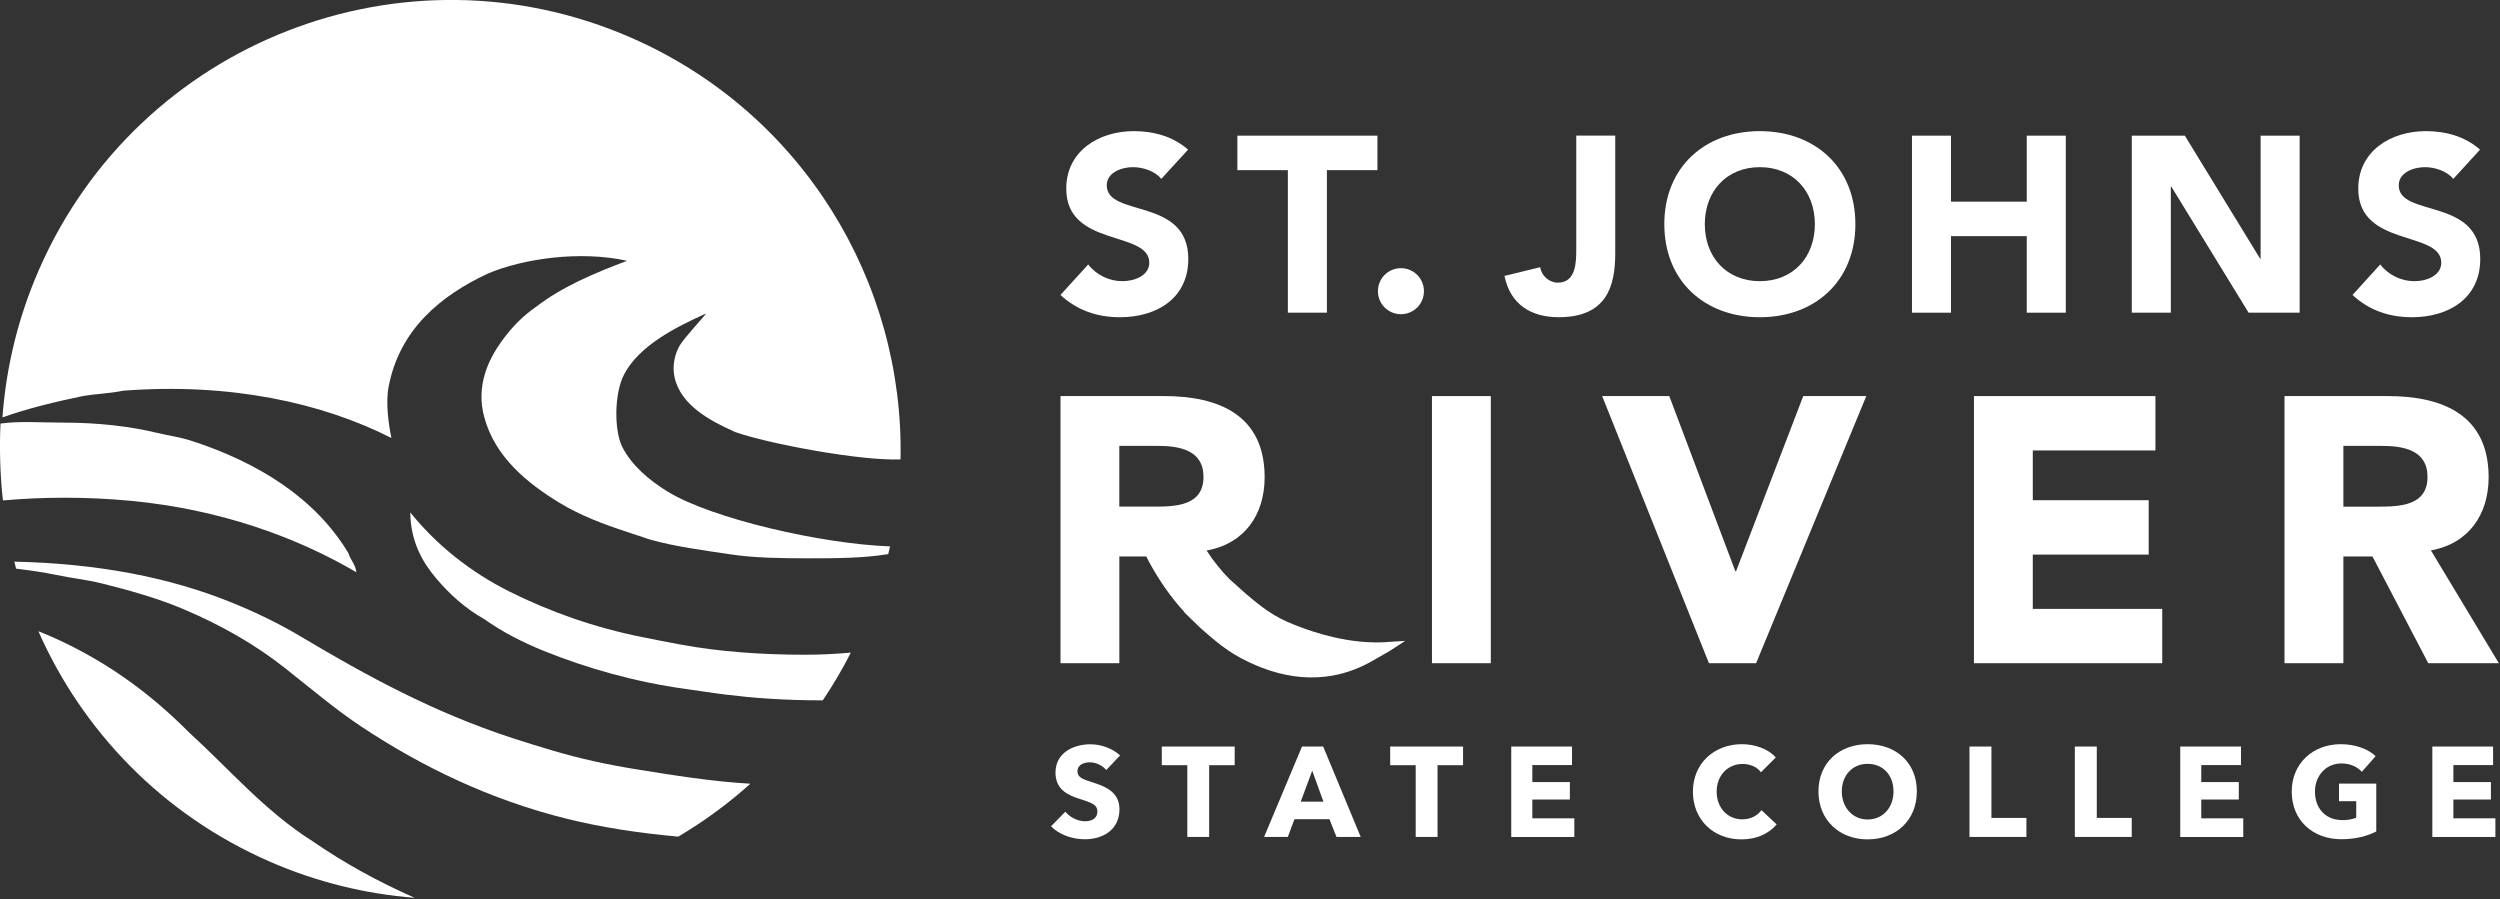 <svg xmlns="http://www.w3.org/2000/svg" width="812" height="292" viewBox="0 0 812 292" fill="none">
<rect x="0" y="0" width="812" height="292" fill="#333333" stroke="none"/>
<g clip-path="url(#clip0_1279_580)">
<path d="M221.15 209.37C217.03 208.62 212.96 207.81 208.9 206.99C192.99 203.85 178.47 198.62 165.59 192.2C152.67 185.75 141.72 176.93 133.25 166.43C133.37 175.76 137.08 182.36 141.48 187.63C145.86 192.88 151.19 197.69 157.38 201.15C163.02 205.15 169.59 208.58 176.57 211.39C190.48 217.01 206.22 221.52 222.97 223.81C227.27 224.39 231.52 225.11 235.95 225.63C240.37 226.17 244.79 226.62 249.47 226.91C255.53 227.32 261.43 227.48 267.24 227.47C270.54 222.55 273.61 217.39 276.34 211.97C271.48 212.4 266.51 212.66 261.36 212.66C247.31 212.66 233.38 211.64 221.17 209.37H221.15Z" fill="white"/>
<path d="M179.301 243.722C174.851 242.392 170.581 241.092 166.331 239.702C140.751 231.312 119.471 219.722 97.801 206.812C90.751 202.592 83.171 198.912 75.141 195.662C54.901 187.502 31.961 183.042 4.641 182.422C4.831 183.172 5.021 183.932 5.231 184.702C9.621 185.242 13.961 185.832 18.141 186.712C23.201 187.782 28.161 188.292 32.931 189.462C41.981 191.692 51.571 194.432 59.621 197.862C71.941 203.102 82.961 209.362 92.861 217.222C101.141 223.782 109.031 230.482 117.711 236.232C136.721 248.822 159.061 259.782 184.401 266.012C195.341 268.712 207.561 270.602 220.301 271.732C228.621 266.812 236.461 261.072 243.721 254.552C231.111 253.832 218.441 251.762 207.071 249.932C196.931 248.312 188.151 246.352 179.291 243.722H179.301Z" fill="white"/>
<path d="M39.797 126.92C74.657 124.2 104.617 130.83 127.127 142.26C126.217 137.74 125.207 130.89 126.217 125.64C129.767 106.96 143.207 95.99 158.367 88.9C169.807 83.99 188.457 81.32 203.677 84.71C192.877 88.76 182.477 93.2 174.077 99.68C169.657 102.74 166.137 106.39 162.937 110.83C158.657 116.76 154.507 125.27 157.287 135.49C160.767 148.47 171.317 157.01 181.937 163.44C188.357 167.34 195.957 170.26 203.677 172.76C204.977 173.19 206.237 173.7 207.517 174.04C208.857 174.41 210.117 174.97 211.347 175.31C219.347 177.54 228.137 178.68 237.297 180.06C245.107 181.24 254.127 181.34 262.697 181.34C271.267 181.34 280.507 181.28 287.917 180.06C288.117 180.04 288.297 180.01 288.497 179.97C288.697 179.14 288.917 178.3 289.097 177.47C266.887 176.67 231.237 168.48 216.857 159.68C210.777 155.95 205.257 151.2 202.247 145.42C199.347 139.89 199.517 127.73 202.687 121.66C207.517 112.32 219.307 106.34 229.307 101.83C228.977 102.54 222.277 109.63 220.747 112.27C219.227 114.9 218.287 118.67 219.067 122.4C220.997 131.72 231.057 136.88 238.787 140.32C248.937 143.95 278.917 149.72 292.487 149.22C293.717 91.86 260.887 36.74 205.077 12.28C131.217 -20.06 45.087 13.59 12.717 87.47C5.837 103.16 1.967 119.4 0.797 135.58C8.887 132.68 17.927 130.5 27.197 128.58C31.277 127.92 35.867 127.76 39.797 126.94V126.92Z" fill="white"/>
<path d="M42.48 162.667C71.34 165.397 96.24 174.407 115.74 185.867C115.46 183.217 113.83 181.937 113.17 179.667C102.46 161.857 84.04 150.257 62.01 143.117C58.56 142.007 54.68 141.477 50.86 140.557C42.11 138.457 31.82 137.267 20.53 137.267C13.33 137.267 6.53 136.697 0.17 137.577C-0.23 145.557 0.05 154.687 0.95 162.537C14.19 161.377 28.13 161.317 42.47 162.667H42.48Z" fill="white"/>
<path d="M61.289 237.781C48.389 224.801 33.959 214.401 16.519 206.701C15.199 206.121 13.819 205.581 12.469 205.031C26.709 237.281 52.589 264.501 87.429 279.771C102.859 286.531 118.809 290.371 134.689 291.611C122.919 286.421 111.879 280.371 101.479 273.201C86.039 263.441 74.459 249.801 61.289 237.781Z" fill="white"/>
<path d="M455.027 87.102C459.157 87.102 462.497 90.432 462.497 94.582C462.497 98.732 459.157 102.052 455.027 102.052C450.897 102.052 447.547 98.722 447.547 94.582C447.547 90.442 450.877 87.102 455.027 87.102Z" fill="white"/>
<path d="M377.188 58.114C375.158 55.514 371.098 54.294 368.008 54.294C364.428 54.294 359.478 55.914 359.478 60.224C359.478 70.704 385.957 63.964 385.957 84.104C385.957 96.944 375.637 103.034 363.777 103.034C356.387 103.034 349.887 100.834 344.438 95.804L353.457 85.894C356.047 89.304 360.288 91.324 364.508 91.324C368.728 91.324 373.288 89.394 373.288 85.324C373.288 74.774 346.318 80.454 346.318 61.284C346.318 49.004 356.957 42.594 368.247 42.594C374.747 42.594 381.008 44.294 385.878 48.604L377.188 58.114Z" fill="white"/>
<path d="M418.298 55.263H401.898V44.062H447.388V55.263H430.978V101.553H418.298V55.263Z" fill="white"/>
<path d="M524.628 82.307C524.628 92.957 521.868 103.027 506.278 103.027C497.188 103.027 490.518 98.807 488.648 89.617L500.268 86.777C500.598 89.537 503.208 91.807 505.958 91.807C511.888 91.807 511.968 85.227 511.968 80.917V44.047H524.628V82.297V82.307Z" fill="white"/>
<path d="M571.6 42.594C589.55 42.594 602.63 54.374 602.63 72.814C602.63 91.254 589.55 103.034 571.6 103.034C553.65 103.034 540.57 91.254 540.57 72.814C540.57 54.374 553.65 42.594 571.6 42.594ZM571.6 91.324C582.4 91.324 589.47 83.534 589.47 72.814C589.47 62.094 582.4 54.294 571.6 54.294C560.8 54.294 553.72 62.094 553.72 72.814C553.72 83.534 560.8 91.324 571.6 91.324Z" fill="white"/>
<path d="M621.008 44.062H633.678V65.502H658.288V44.062H670.968V101.562H658.288V76.703H633.678V101.562H621.008V44.062Z" fill="white"/>
<path d="M692.406 44.062H709.636L734.086 84.022H734.246V44.062H746.926V101.562H730.346L705.256 60.633H705.086V101.562H692.406V44.062Z" fill="white"/>
<path d="M796.814 58.114C794.784 55.514 790.714 54.294 787.644 54.294C784.064 54.294 779.114 55.914 779.114 60.224C779.114 70.704 805.584 63.964 805.584 84.104C805.584 96.944 795.274 103.034 783.414 103.034C776.024 103.034 769.524 100.834 764.094 95.804L773.104 85.894C775.704 89.304 779.924 91.324 784.164 91.324C788.404 91.324 792.924 89.384 792.924 85.324C792.924 74.774 765.964 80.454 765.964 61.284C765.964 49.004 776.594 42.594 787.894 42.594C794.384 42.594 800.644 44.294 805.514 48.604L796.824 58.114H796.814Z" fill="white"/>
<path d="M450.203 208.571C438.173 209.301 426.763 205.381 421.833 203.481C421.193 203.221 420.653 203.021 420.223 202.861C413.983 200.381 409.803 197.541 401.913 190.411V190.391L399.473 188.221C396.733 185.511 394.163 182.291 391.883 178.791H392.003C404.253 176.571 410.753 167.131 410.753 154.991C410.753 134.781 395.813 128.641 378.033 128.641H344.453V215.401H363.563V180.731H372.313C372.603 181.311 372.903 181.871 373.193 182.461C376.343 188.251 380.153 193.881 384.723 198.831L384.653 198.881L386.453 200.631C386.823 200.981 387.173 201.331 387.543 201.691L389.733 203.811L389.783 203.851C396.813 210.151 400.803 213.061 408.143 216.181C408.773 216.441 409.393 216.681 410.023 216.931C416.773 219.511 423.723 220.581 430.583 219.761C435.563 219.181 440.403 217.591 444.913 215.121C444.913 215.111 446.393 214.281 447.913 213.421C448.663 212.991 449.433 212.561 450.023 212.211C450.333 212.031 450.573 211.891 450.783 211.791C450.983 211.681 451.083 211.621 451.213 211.531L456.403 208.161L450.223 208.541L450.203 208.571ZM363.553 144.821H376.053C383.053 144.821 390.893 146.161 390.893 154.871C390.893 164.311 381.823 164.551 374.833 164.551H363.553V144.821Z" fill="white"/>
<path d="M465.102 128.648H484.212V215.408H465.102V128.648Z" fill="white"/>
<path d="M520.383 128.648H542.183L563.633 185.518H563.883L585.693 128.648H606.173L570.383 215.408H555.063L520.383 128.648Z" fill="white"/>
<path d="M641.141 128.648H700.081V146.308H660.251V162.468H697.891V180.128H660.251V197.768H702.291V215.408H641.141V128.648Z" fill="white"/>
<path d="M742.008 128.648H775.588C793.348 128.648 808.308 134.778 808.308 154.998C808.308 167.128 801.808 176.568 789.568 178.778L811.628 215.408H788.698L770.578 180.738H761.128V215.408H742.008V128.648ZM761.128 164.558H772.398C779.398 164.558 788.458 164.318 788.458 154.878C788.458 146.178 780.618 144.828 773.628 144.828H761.128V164.558Z" fill="white"/>
<path d="M359.303 250.122C358.103 248.592 355.893 247.602 354.073 247.602C352.253 247.602 349.963 248.222 349.963 250.542C349.963 252.482 351.713 253.112 354.483 253.982C358.463 255.262 363.603 256.962 363.603 262.812C363.603 269.562 358.173 272.592 352.363 272.592C348.183 272.592 343.943 271.062 341.383 268.372L346.023 263.642C347.433 265.422 350.043 266.742 352.363 266.742C354.523 266.742 356.433 265.912 356.433 263.562C356.433 261.212 354.193 260.622 350.333 259.372C346.603 258.172 342.823 256.262 342.823 250.952C342.823 244.442 348.713 241.742 354.183 241.742C357.503 241.742 361.233 242.992 363.813 245.352L359.293 250.122H359.303Z" fill="white"/>
<path d="M392.732 248.537V271.837H385.642V248.537H377.352V242.477H401.022V248.537H392.732Z" fill="white"/>
<path d="M434.088 271.837L431.808 266.077H420.438L418.288 271.837H410.578L422.888 242.477H429.768L441.958 271.837H434.088ZM426.208 250.317L422.478 260.387H429.858L426.208 250.317Z" fill="white"/>
<path d="M466.911 248.537V271.837H459.821V248.537H451.531V242.477H475.201V248.537H466.911Z" fill="white"/>
<path d="M490.852 271.837V242.477H510.592V248.497H497.702V254.017H509.892V259.687H497.702V265.787H511.342V271.847H490.862L490.852 271.837Z" fill="white"/>
<path d="M565.649 272.631C556.609 272.631 549.859 266.341 549.859 257.121C549.859 247.901 556.819 241.711 565.779 241.711C569.879 241.711 574.319 243.191 576.769 246.021L571.959 250.831C570.639 249.001 568.269 248.131 566.029 248.131C561.099 248.131 557.569 251.941 557.569 257.121C557.569 262.301 561.019 266.121 565.909 266.121C568.679 266.121 570.879 264.881 572.129 263.131L577.059 267.781C574.489 270.761 570.589 272.631 565.659 272.631H565.649Z" fill="white"/>
<path d="M606.593 272.631C597.423 272.631 590.633 266.341 590.633 257.041C590.633 247.741 597.433 241.711 606.593 241.711C615.753 241.711 622.593 247.641 622.593 257.041C622.593 266.441 615.793 272.631 606.593 272.631ZM606.593 248.091C601.623 248.091 598.213 251.901 598.213 257.041C598.213 262.181 601.653 266.171 606.593 266.171C611.533 266.171 615.013 262.351 615.013 257.041C615.013 251.731 611.573 248.091 606.593 248.091Z" fill="white"/>
<path d="M639.688 271.837V242.477H646.818V265.657H658.177V271.837H639.688Z" fill="white"/>
<path d="M673.908 271.837V242.477H681.038V265.657H692.388V271.837H673.898H673.908Z" fill="white"/>
<path d="M708.143 271.837V242.477H727.873V248.497H714.973V254.017H727.163V259.687H714.973V265.787H728.613V271.847H708.133L708.143 271.837Z" fill="white"/>
<path d="M760.482 272.581C751.112 272.581 744.352 266.371 744.352 257.121C744.352 247.871 751.322 241.711 760.282 241.711C764.882 241.711 769.152 243.231 771.602 245.601L767.122 250.691C765.752 249.121 763.392 247.961 760.522 247.961C755.552 247.961 751.902 251.871 751.902 257.121C751.902 262.371 755.102 266.371 760.862 266.371C762.512 266.371 764.052 266.121 765.302 265.581V260.231H759.702V254.511H771.812V270.051C768.952 271.551 765.022 272.581 760.492 272.581H760.482Z" fill="white"/>
<path d="M790.023 271.837V242.477H809.753V248.497H796.863V254.017H809.053V259.687H796.863V265.787H810.503V271.847H790.023V271.837Z" fill="white"/>
</g>
<defs>
<clipPath id="clip0_1279_580">
<rect width="811.62" height="291.61" fill="white"/>
</clipPath>
</defs>
</svg>